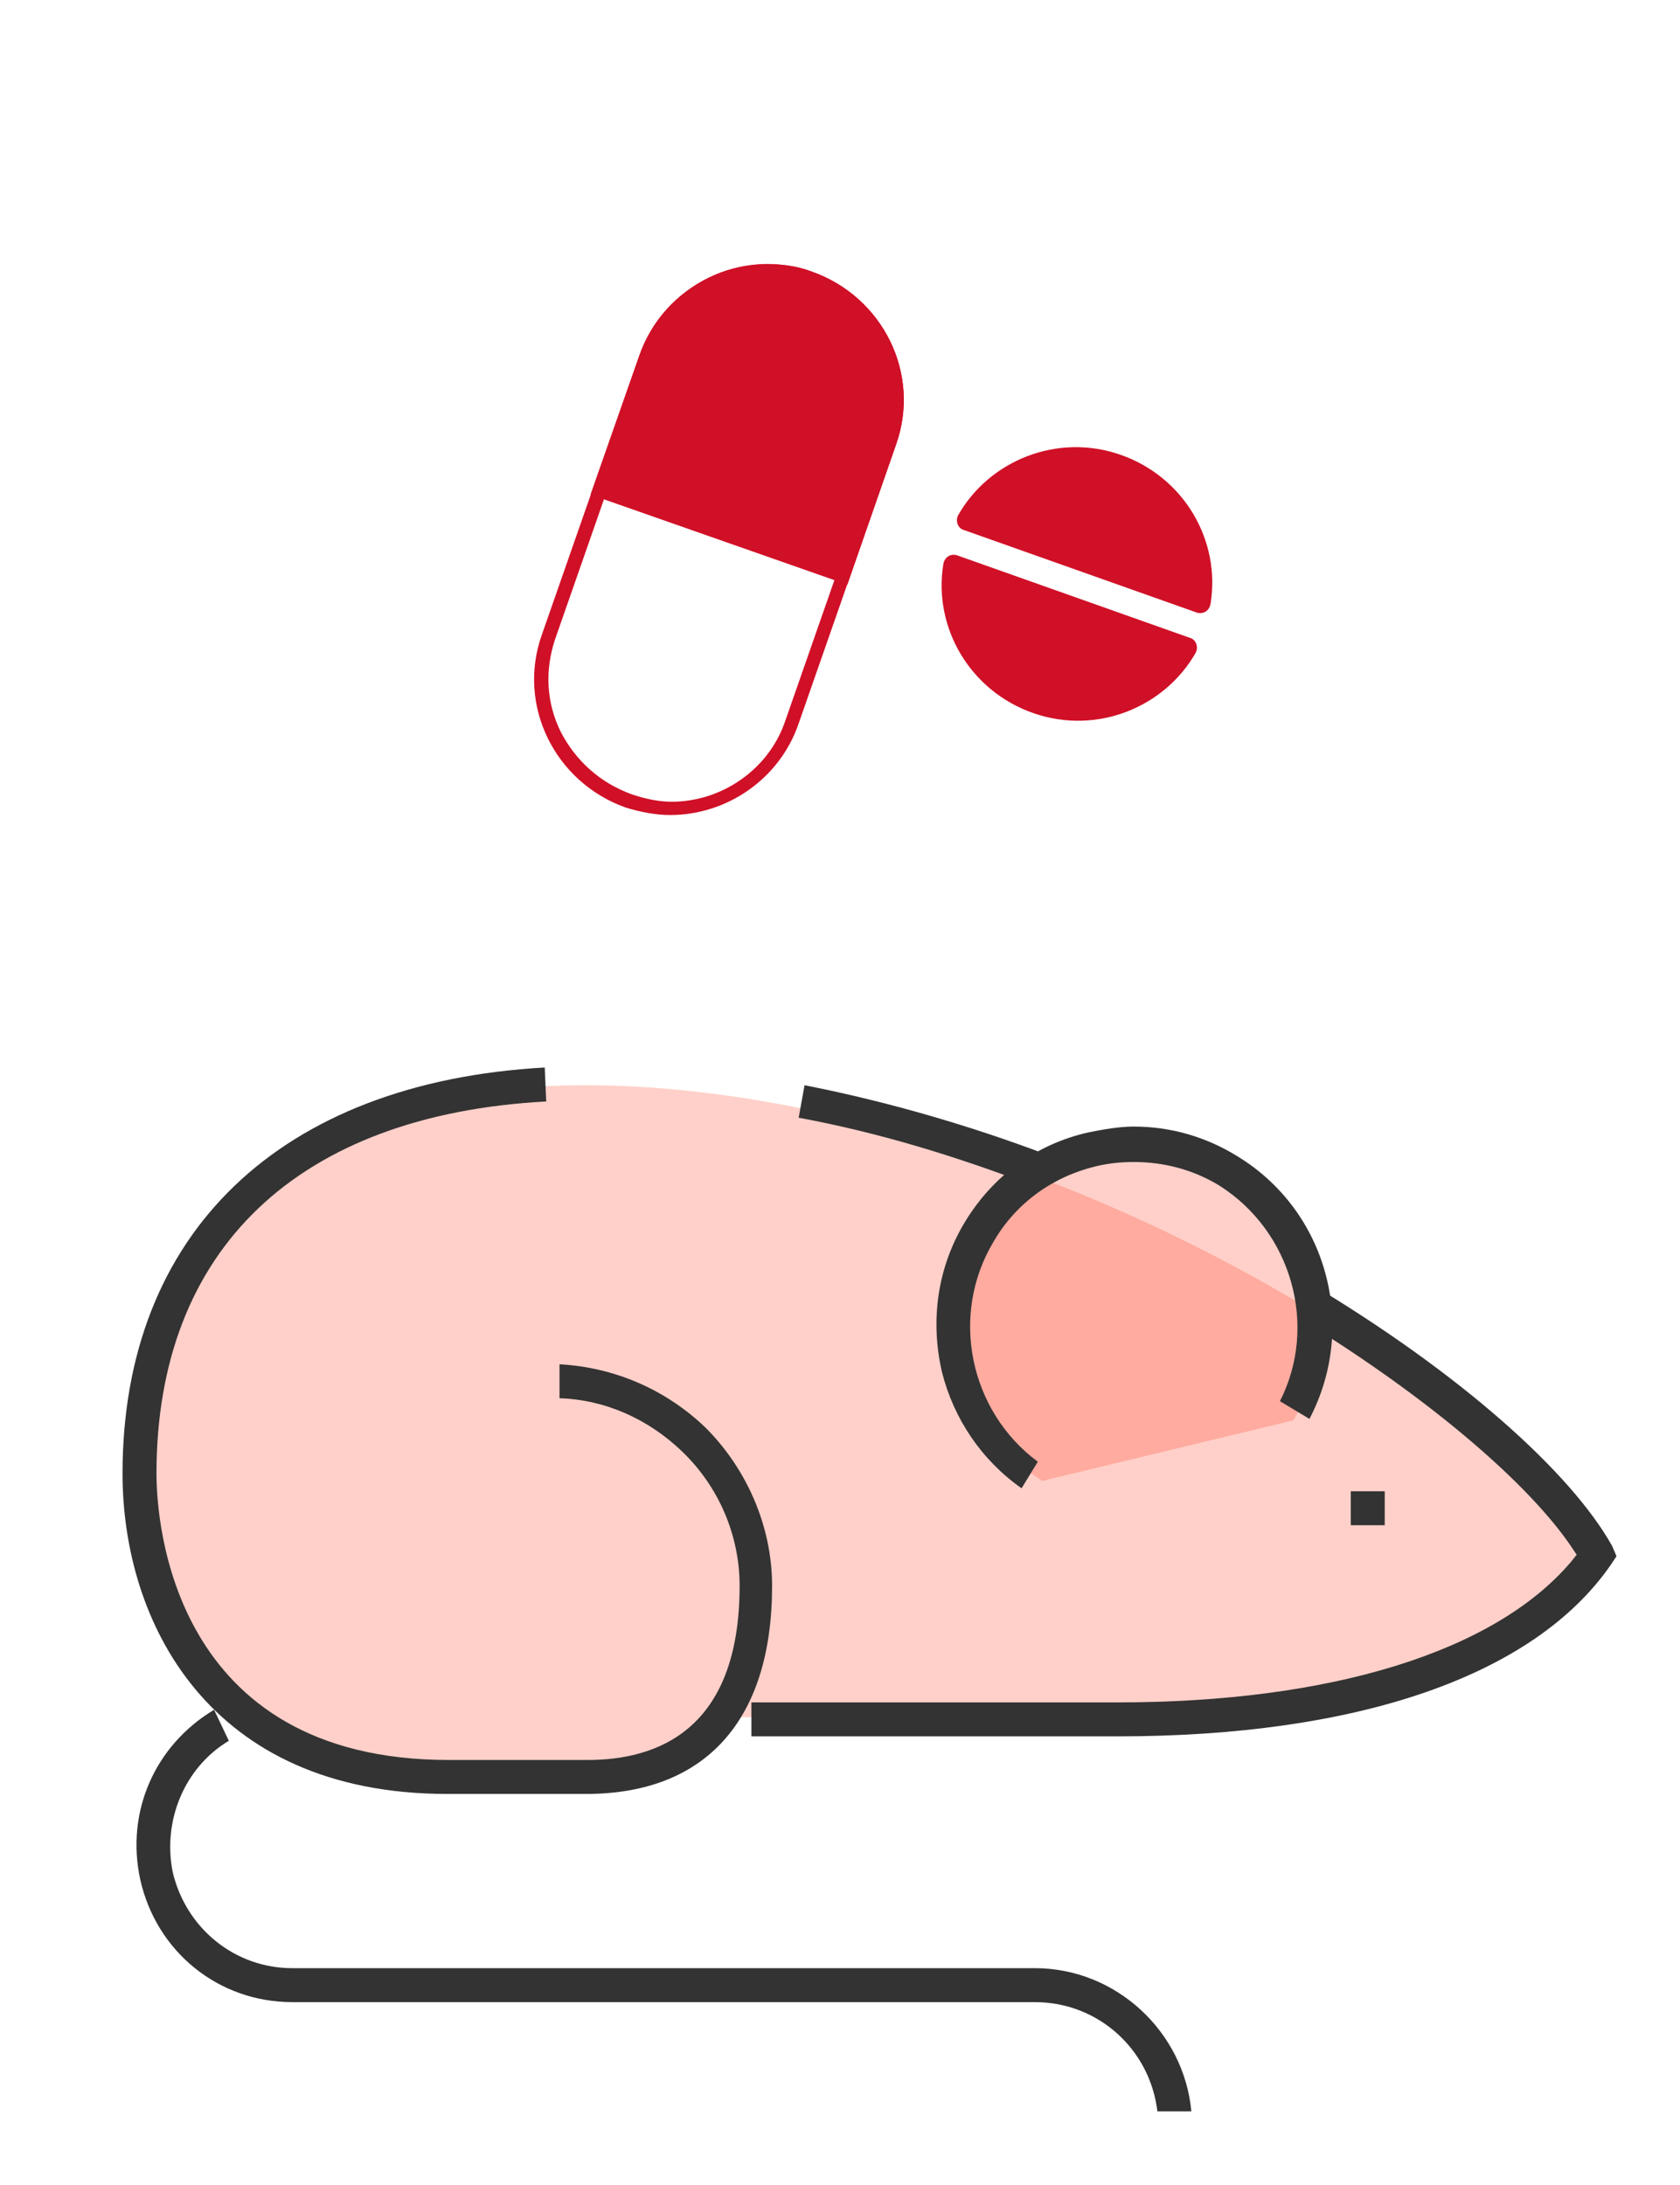 <?xml version="1.0" encoding="utf-8"?>
<!-- Generator: Adobe Illustrator 26.0.0, SVG Export Plug-In . SVG Version: 6.00 Build 0)  -->
<svg version="1.1" id="图层_1" xmlns="http://www.w3.org/2000/svg" xmlns:xlink="http://www.w3.org/1999/xlink" x="0px" y="0px"
	 viewBox="0 0 113.8 148" style="enable-background:new 0 0 113.8 148;" xml:space="preserve">
<style type="text/css">
	.st0{fill:none;stroke:#333333;stroke-width:1.857;stroke-miterlimit:10;}
	.st1{fill:none;stroke:#333333;stroke-width:1.114;stroke-miterlimit:10;}
	.st2{fill:none;stroke:#E8605D;stroke-width:1.447;stroke-linecap:round;stroke-miterlimit:10;}
	.st3{fill:none;stroke:#333333;stroke-width:1.266;stroke-miterlimit:10;}
	.st4{fill:none;stroke:#333333;stroke-width:0.759;stroke-miterlimit:10;}
	.st5{fill:none;stroke:#49A64E;stroke-width:1.447;stroke-linecap:round;stroke-miterlimit:10;}
	.st6{opacity:0.22;fill:#FF290D;}
	.st7{fill:#FFAAA4;}
	.st8{fill:none;stroke:#333333;stroke-width:0.799;stroke-miterlimit:10;}
	.st9{fill:none;stroke:#333333;stroke-width:0.571;stroke-miterlimit:10;}
	.st10{fill:#FFAAA4;stroke:#C44747;stroke-width:0.12;stroke-miterlimit:10;}
	.st11{fill:#E8605D;}
	.st12{fill:#FFAAA4;stroke:#C44747;stroke-width:9.619397e-02;stroke-miterlimit:10;}
	.st13{fill:#FFAAA4;stroke:#C44747;stroke-width:4.721666e-02;stroke-miterlimit:10;}
	.st14{fill:#FFAAA4;stroke:#C44747;stroke-width:0.125;stroke-miterlimit:10;}
	.st15{fill:#FFAAA4;stroke:#C44747;stroke-width:0.115;stroke-miterlimit:10;}
	.st16{fill:#FFAAA4;stroke:#C44747;stroke-width:0.129;stroke-miterlimit:10;}
	.st17{fill:#F4F4F4;}
	.st18{fill:#333333;}
	.st19{fill:none;stroke:#333333;stroke-width:2.656;stroke-miterlimit:10;}
	.st20{fill:#FFAAA4;stroke:#C44747;stroke-width:0.281;stroke-miterlimit:10;}
	.st21{fill:none;}
	.st22{fill:#E9EAEB;}
	.st23{fill:none;stroke:#49A64E;stroke-width:1.584;stroke-linecap:round;stroke-miterlimit:10;}
	.st24{fill:none;stroke:#D01027;stroke-width:1.584;stroke-linecap:round;stroke-miterlimit:10;}
	.st25{fill:#D01027;}
	.st26{fill:#E9EAEB;stroke:#231815;stroke-miterlimit:10;}
	.st27{fill:#E9EAEB;stroke:#231815;stroke-width:0.5;stroke-miterlimit:10;}
	.st28{fill:none;stroke:#231815;stroke-width:0.517;stroke-linejoin:round;stroke-miterlimit:10;}
	.st29{fill:#202020;}
</style>
<path class="st6" d="M37.4,93.2c3.7,0,7.3,1.5,9.9,4.1c2.6,2.6,4.1,6.2,4,10c0,7.8-3.8,13.1-11.6,13.1h-9.4
	c-15.8,0-20.9-11.4-20.9-20.5c0-14.8,9.1-26.4,30.3-26.4c4.4,0,8.9,0.5,13.2,1.3c25.8,4.7,49.7,21.1,55,30.6
	c-5.1,7.4-18.7,10.9-32.3,10.9H50.1"/>
<path class="st6" d="M83.4,79.2c-5.8-3.4-13.2-1.5-16.7,4.3c-3.5,5.7-1.8,13.2,3.9,16.8l17-4.1C91.1,90.4,89.2,82.8,83.4,79.2
	L83.4,79.2z M83.4,79.2"/>
<path class="st18" d="M30.3,121.5c-16.2,0-22-11.7-22-21.7c0-16.3,10.7-26.5,28.6-27.5l0.1,2.3c-16.8,0.9-26.4,10-26.4,25.2
	c0,3.2,1,19.4,19.8,19.4h9.4c4.7,0,10.3-2,10.3-11.8c0-3.4-1.4-6.7-3.9-9.1c-2.3-2.2-5.2-3.5-8.3-3.6v-2.3c3.7,0.2,7.2,1.7,9.9,4.3
	c2.8,2.8,4.5,6.7,4.5,10.7c0,9.1-4.5,14.1-12.6,14.1H30.3z M91.5,103.3V101h2.3v2.3H91.5z"/>
<path class="st18" d="M78.4,143c-0.5-4.2-4-7.4-8.3-7.4H19.8c-5,0-9.2-3.4-10.3-8.3c-1-4.6,1-9.1,5-11.5l1,2.1
	c-3,1.8-4.5,5.4-3.8,8.9c0.9,3.8,4.2,6.5,8.1,6.5h50.3c5.5,0,10.1,4.3,10.6,9.7H78.4z M69.2,100.8c-2.7-1.9-4.6-4.7-5.4-7.9
	c-0.8-3.5-0.3-7.1,1.6-10.2c1.9-3.1,4.8-5.2,8.3-6c1-0.2,2.1-0.4,3.1-0.4c2.5,0,4.9,0.7,7,2c6.1,3.7,8.2,11.5,4.9,17.8l-2-1.2
	c2.6-5.1,0.8-11.5-4.1-14.6c-1.8-1.1-3.8-1.6-5.8-1.6c-0.9,0-1.8,0.1-2.6,0.3c-2.9,0.7-5.4,2.5-6.9,5.1c-3,5-1.6,11.5,3,14.9
	L69.2,100.8z"/>
<g>
	<path class="st18" d="M72.2,78.7c-5.6-2.2-11.6-4-17.7-5.2l-0.4,2.2c5.4,1,10.6,2.6,15.6,4.5C70.6,79.6,71.4,79.1,72.2,78.7z"/>
	<path class="st18" d="M109.2,104.7c-2.8-5-10.3-11.7-20.5-17.8l0.3,3c8.3,5.2,14.6,10.7,17.4,14.8l0.4,0.6l-0.4,0.5
		c-5.2,6.1-16.3,9.5-30.7,9.5H50.9v2.3h24.8c16.3,0,28.2-4.1,33.4-11.6l0.4-0.6L109.2,104.7z"/>
</g>
<g>
	<path class="st25" d="M52,18.9L52,18.9c0.9,0,1.8,0.2,2.7,0.5c2.1,0.7,3.7,2.2,4.7,4.2s1.1,4.2,0.4,6.3l-6.6,18.9
		c-1.1,3.3-4.3,5.5-7.7,5.5c-0.9,0-1.8-0.2-2.7-0.5C40.6,53,39,51.5,38,49.6c-1-2-1.1-4.2-0.4-6.3l6.6-18.9
		C45.4,21.1,48.5,18.9,52,18.9 M52,17.9c-3.8,0-7.4,2.4-8.7,6.2L36.7,43c-1.7,4.8,0.9,10,5.7,11.7v0c1,0.3,2,0.5,3,0.5
		c3.8,0,7.4-2.4,8.7-6.2l6.6-18.9c1.7-4.8-0.9-10-5.7-11.7v0C54,18,53,17.9,52,17.9L52,17.9z"/>
</g>
<path class="st25" d="M57.4,39.6l3.3-9.5c1.7-4.8-0.9-10-5.7-11.7s-10,0.9-11.7,5.7L40,33.5L57.4,39.6z"/>
<g>
	<path class="st25" d="M81.1,41.5c0.4,0.1,0.8-0.1,0.9-0.6c0.7-4.3-1.8-8.6-6.1-10.1c-4.3-1.5-8.9,0.4-11,4.1c-0.2,0.4,0,0.9,0.4,1
		L81.1,41.5z"/>
	<path class="st25" d="M64.8,37.6c-0.4-0.1-0.8,0.1-0.9,0.6c-0.7,4.3,1.8,8.6,6.1,10.1c4.3,1.5,8.9-0.4,11-4.1c0.2-0.4,0-0.9-0.4-1
		L64.8,37.6z"/>
</g>
</svg>
